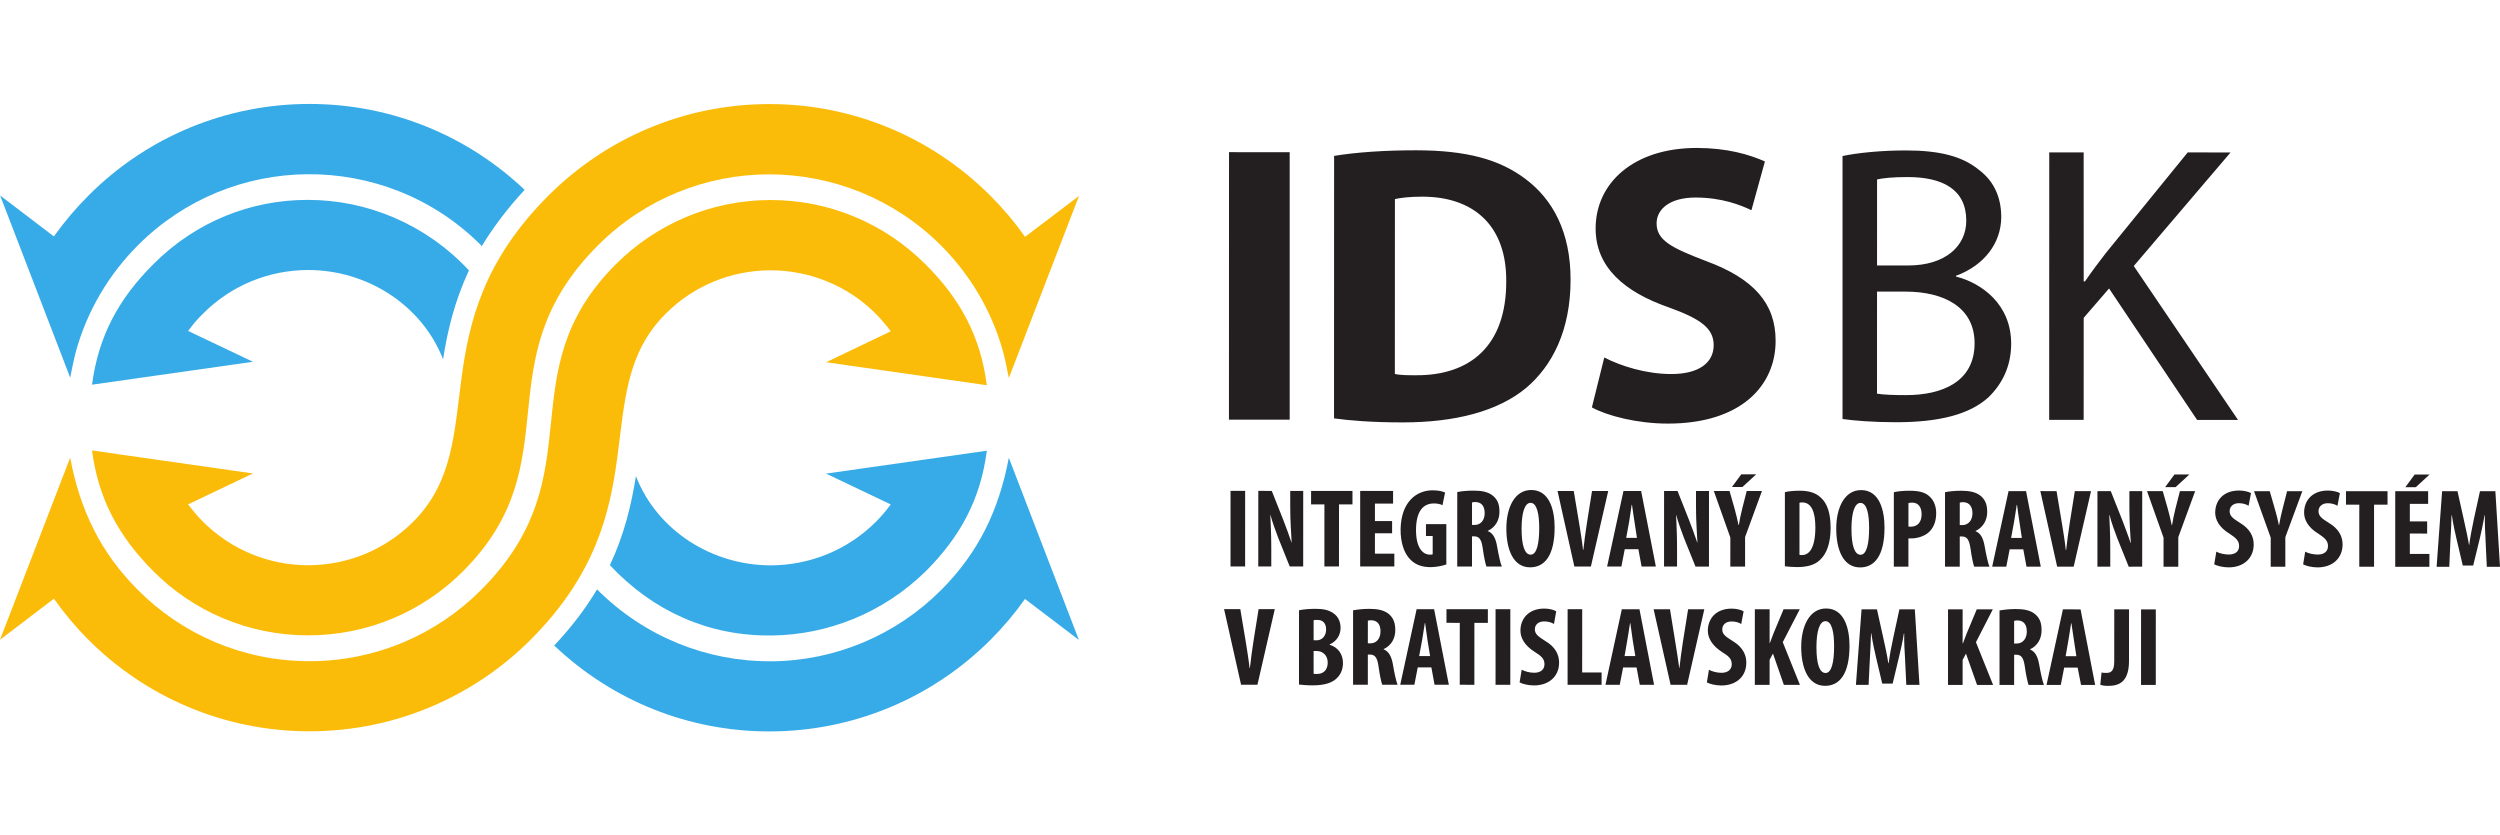 <?xml version="1.0" encoding="UTF-8" standalone="no"?>
<!-- Created with Inkscape (http://www.inkscape.org/) -->

<svg
   xmlns:dc="http://purl.org/dc/elements/1.1/"
   xmlns:cc="http://creativecommons.org/ns#"
   xmlns:rdf="http://www.w3.org/1999/02/22-rdf-syntax-ns#"
   xmlns:svg="http://www.w3.org/2000/svg"
   xmlns="http://www.w3.org/2000/svg"
   xmlns:sodipodi="http://sodipodi.sourceforge.net/DTD/sodipodi-0.dtd"
   xmlns:inkscape="http://www.inkscape.org/namespaces/inkscape"
   id="svg2"
   version="1.1"
   inkscape:version="0.91 r13725"
   xml:space="preserve"
   width="269.337"
   height="90"
   viewBox="0 0 269.337 90"
   sodipodi:docname="footer-ids-bk.svg"><defs
     id="defs6"><clipPath
       clipPathUnits="userSpaceOnUse"
       id="clipPath16"><path
         d="m 0,226.77 226.77,0 L 226.77,0 0,0 0,226.77 Z"
         id="path18"
         inkscape:connector-curvature="0" /></clipPath></defs><sodipodi:namedview
     pagecolor="#ffffff"
     bordercolor="#666666"
     borderopacity="1"
     objecttolerance="10"
     gridtolerance="10"
     guidetolerance="10"
     inkscape:pageopacity="0"
     inkscape:pageshadow="2"
     inkscape:window-width="1383"
     inkscape:window-height="799"
     id="namedview4"
     showgrid="false"
     fit-margin-top="0"
     fit-margin-left="0"
     fit-margin-right="0"
     fit-margin-bottom="0"
     inkscape:zoom="0.83256164"
     inkscape:cx="134.00288"
     inkscape:cy="31.501379"
     inkscape:window-x="269"
     inkscape:window-y="139"
     inkscape:window-maximized="0"
     inkscape:current-layer="g10" /><g
     id="g10"
     inkscape:groupmode="layer"
     inkscape:label="Logo_IDS_BK_horizontal_cmyk"
     transform="matrix(1.25,0,0,-1.25,-6.527,200.23)"><g
       id="g12"
       transform="translate(0,8.96)"><g
         id="g14"
         clip-path="url(#clipPath16)"><g
           id="g20"
           transform="translate(45.639,127.921)"><path
             d="m 0,0 c -3.774,4.039 -8.849,6.087 -13.924,6.075 -4.785,10e-4 -9.57,-1.823 -13.263,-5.528 -3.002,-2.986 -4.746,-6.208 -5.299,-10.398 l 13.87,1.974 -5.586,2.656 c 0.388,0.54 0.816,1.038 1.287,1.494 2.489,2.502 5.753,3.746 9.031,3.759 5.033,0.012 9.803,-2.963 11.655,-7.693 C -1.855,-5.241 -1.246,-2.668 0,0 m 44.949,-31.846 c 1.092,1.093 2.089,2.268 2.974,3.526 l 4.645,-3.528 -6.038,15.698 c -0.845,-4.481 -2.589,-8.159 -5.853,-11.421 -3.874,-3.872 -9.129,-6.097 -14.66,-6.123 -5.476,-0.026 -10.897,2.105 -14.975,6.199 -0.941,-1.576 -2.145,-3.193 -3.694,-4.839 5.033,-4.772 11.587,-7.401 18.543,-7.403 7.19,-0.002 14.009,2.845 19.058,7.891 m -32.801,6.439 c 3.705,-3.956 8.49,-6.128 13.952,-6.061 4.758,0.054 9.542,1.893 13.25,5.515 3.001,3 4.745,6.221 5.285,10.411 l -13.856,-1.973 5.571,-2.657 c -0.387,-0.539 -0.816,-1.037 -1.272,-1.493 -2.504,-2.503 -5.782,-3.746 -9.059,-3.759 -5.034,0.001 -9.79,2.962 -11.628,7.692 -0.387,-2.434 -0.983,-4.992 -2.243,-7.675 m -44.935,31.86 c -1.092,-1.092 -2.088,-2.267 -2.987,-3.525 l -4.632,3.527 6.038,-15.697 c 0.112,0.567 0.333,1.673 0.485,2.227 0.97,3.526 2.851,6.678 5.368,9.194 4.025,4.023 9.281,6.055 14.55,6.108 C -8.544,8.341 -3.096,6.307 1.038,2.171 1.065,2.143 1.093,2.116 1.107,2.088 2.061,3.664 3.264,5.282 4.8,6.941 c -4.825,4.579 -11.351,7.402 -18.542,7.403 -7.122,0.002 -13.954,-2.789 -19.045,-7.891"
             style="fill:#37abe7;fill-opacity:1;fill-rule:evenodd;stroke:none"
             id="path22"
             inkscape:connector-curvature="0" /></g><g
           id="g24"
           transform="translate(181.835,115.037)"><path
             d="m 0,0 2.973,-0.001 0.003,8.795 2.185,2.53 7.588,-11.328 3.527,0 L 7.291,13.26 15.633,23.048 11.94,23.05 4.899,14.395 C 4.318,13.648 3.695,12.819 3.085,11.934 L 2.976,11.933 2.973,23.052 0.007,23.053 0,0 Z m -14.836,11.054 2.462,-10e-4 c 3.249,-0.001 5.946,-1.302 5.946,-4.455 -0.002,-3.347 -2.836,-4.465 -5.907,-4.465 -1.066,0 -1.923,0.028 -2.503,0.125 l 0.002,8.796 z m 0.003,9.666 c 0.484,0.11 1.272,0.206 2.629,0.207 3.013,-0.002 5.06,-1.053 5.059,-3.763 0,-2.213 -1.84,-3.858 -4.994,-3.857 l -2.696,10e-4 0.002,7.412 z M -17.811,0.074 c 0.995,-0.138 2.559,-0.277 4.618,-0.278 3.762,-0.001 6.361,0.69 7.967,2.155 1.161,1.134 1.95,2.641 1.95,4.618 10e-4,3.416 -2.57,5.229 -4.755,5.783 l 0,0.068 c 2.434,0.885 3.9,2.834 3.9,5.061 0.002,1.811 -0.717,3.167 -1.921,4.066 -1.424,1.162 -3.345,1.674 -6.319,1.675 -2.088,0 -4.14,-0.206 -5.44,-0.483 l 0,-22.665 z m -21.601,1.001 c 1.299,-0.719 3.899,-1.397 6.54,-1.397 6.32,-0.002 9.294,3.274 9.296,7.132 0.002,3.25 -1.907,5.366 -5.987,6.875 -2.972,1.135 -4.273,1.785 -4.272,3.251 10e-4,1.203 1.107,2.226 3.361,2.226 2.255,-10e-4 3.9,-0.652 4.813,-1.094 l 1.162,4.203 c -1.369,0.609 -3.276,1.163 -5.876,1.164 -5.435,0.001 -8.713,-3.013 -8.715,-6.941 0,-3.346 2.488,-5.476 6.319,-6.805 2.764,-0.996 3.856,-1.812 3.855,-3.251 0.001,-1.507 -1.258,-2.488 -3.649,-2.488 -2.227,10e-4 -4.384,0.706 -5.78,1.426 L -39.412,1.075 Z M -56.389,19.03 c 0.443,0.097 1.19,0.207 2.351,0.207 4.481,-10e-4 7.287,-2.533 7.244,-7.318 0,-5.503 -3.072,-8.103 -7.787,-8.074 -0.651,0 -1.369,10e-4 -1.813,0.112 l 0.005,15.073 z M -61.636,0.128 c 1.301,-0.181 3.222,-0.347 5.919,-0.347 4.509,-0.002 8.2,0.951 10.635,2.969 2.227,1.88 3.833,4.922 3.833,9.334 0.002,4.065 -1.505,6.901 -3.896,8.686 -2.226,1.673 -5.061,2.462 -9.432,2.464 -2.64,0 -5.13,-0.165 -7.053,-0.483 L -61.636,0.128 Z m -9.051,22.944 -0.006,-23.053 5.235,-0.001 0,23.052 -5.229,0.002 z"
             style="fill:#231f20;fill-opacity:1;fill-rule:nonzero;stroke:none"
             id="path26"
             inkscape:connector-curvature="0" /></g><g
           id="g28"
           transform="translate(118.439,95.113)"><path
             d="m 0,0 0.276,0 c 0.498,0 0.94,-0.36 0.94,-0.996 0,-0.678 -0.415,-0.982 -0.927,-0.981 -0.125,0 -0.207,-10e-4 -0.289,0.013 L 0,0 Z m 0,2.655 c 0.083,0.027 0.194,0.028 0.332,0.027 0.526,0 0.746,-0.359 0.746,-0.829 0,-0.54 -0.344,-0.927 -0.801,-0.927 l -0.276,0 L 0,2.655 Z M -1.26,-2.89 c 0.291,-0.027 0.692,-0.069 1.176,-0.069 1.092,0 1.742,0.248 2.13,0.663 0.304,0.318 0.484,0.733 0.484,1.272 0.001,0.718 -0.401,1.342 -1.147,1.563 l 0,0.028 C 2.018,0.856 2.323,1.41 2.324,1.991 2.323,2.447 2.171,2.875 1.825,3.166 1.37,3.554 0.788,3.637 0.18,3.637 -0.373,3.637 -0.87,3.596 -1.258,3.513 L -1.26,-2.89 Z m 72.576,6.48 -0.002,-6.513 1.272,0 0.001,6.513 -1.271,0 z m -2.312,-4.494 c 0,-0.844 -0.304,-0.982 -0.677,-0.981 -0.166,0 -0.291,0 -0.415,0.041 l -0.11,-1.065 c 0.152,-0.055 0.386,-0.097 0.649,-0.096 0.927,-10e-4 1.825,0.289 1.826,2.156 l 0.001,4.44 -1.272,0 -0.002,-4.495 z m -4.188,0.458 0.235,1.355 c 0.068,0.373 0.166,1.05 0.234,1.479 l 0.028,0 c 0.056,-0.429 0.153,-1.079 0.221,-1.48 l 0.207,-1.354 -0.925,0 z m 1.035,-0.983 0.291,-1.493 1.216,-10e-4 -1.256,6.514 -1.521,10e-4 -1.412,-6.513 1.229,0 0.292,1.492 1.161,0 z m -5.475,4.026 c 0.069,0.028 0.194,0.041 0.305,0.042 0.566,-0.014 0.788,-0.416 0.788,-0.969 0,-0.566 -0.319,-1.023 -0.872,-1.022 l -0.221,-0.001 0,1.95 z m -1.259,-5.517 1.259,0 0.001,2.599 0.18,0 c 0.427,0 0.635,-0.235 0.745,-1.051 0.096,-0.705 0.249,-1.37 0.318,-1.548 l 1.326,-10e-4 c -0.109,0.234 -0.289,1.037 -0.413,1.77 -0.125,0.692 -0.346,1.107 -0.788,1.286 l 0,0.014 c 0.664,0.304 0.997,0.94 0.996,1.632 10e-4,0.566 -0.109,0.995 -0.511,1.356 -0.416,0.386 -1.037,0.484 -1.729,0.484 -0.484,0 -0.996,-0.056 -1.384,-0.125 l 0,-6.416 z m -4.44,10e-4 1.259,0 10e-4,2.157 0.29,0.539 0.954,-2.696 1.382,-10e-4 -1.478,3.679 1.453,2.834 -1.383,10e-4 -0.871,-2.088 C 56.171,1.229 56.076,0.939 55.964,0.662 l -0.027,0 0,2.932 -1.258,0 -0.002,-6.513 z m -3.595,10e-4 1.135,0 -0.4,6.513 -1.328,10e-4 -0.512,-2.365 c -0.18,-0.816 -0.318,-1.549 -0.415,-2.282 l -0.029,10e-4 c -0.11,0.746 -0.276,1.465 -0.455,2.281 l -0.525,2.365 -1.327,0 -0.485,-6.513 1.091,0 0.111,2.254 c 0.028,0.65 0.085,1.479 0.099,2.185 l 0.026,0 C 48.166,0.816 48.344,0 48.469,-0.525 l 0.539,-2.282 0.898,0 0.555,2.323 c 0.124,0.498 0.304,1.3 0.415,2.006 l 0.027,0 c -0.013,-0.707 0.027,-1.55 0.07,-2.159 l 0.109,-2.281 z m -6.969,5.492 c 0.582,0 0.747,-1.038 0.747,-2.171 0,-1.328 -0.208,-2.296 -0.733,-2.296 -0.511,0 -0.789,0.747 -0.789,2.226 10e-4,1.411 0.28,2.241 0.775,2.241 m 0.056,1.093 c -1.437,0 -2.143,-1.535 -2.144,-3.306 0,-1.783 0.58,-3.359 2.06,-3.36 1.231,0 2.102,0.995 2.103,3.456 0,1.48 -0.442,3.209 -2.019,3.21 m -6.141,-6.581 1.272,-10e-4 0.001,2.158 0.29,0.539 0.939,-2.697 1.385,-10e-4 -1.48,3.679 1.467,2.835 -1.397,0 -0.872,-2.087 C 39.522,1.234 39.425,0.944 39.316,0.667 l -0.014,0 0,2.932 -1.273,0 -0.001,-6.513 z m -4.134,0.208 c 0.221,-0.124 0.733,-0.262 1.244,-0.263 1.285,0 2.157,0.773 2.156,1.963 0.001,0.691 -0.317,1.355 -1.174,1.867 -0.705,0.429 -0.899,0.637 -0.898,1.01 -0.001,0.359 0.262,0.678 0.803,0.677 0.359,10e-4 0.649,-0.097 0.829,-0.221 l 0.207,1.093 c -0.193,0.123 -0.608,0.235 -1.022,0.235 -1.369,0 -2.062,-0.871 -2.062,-1.908 0,-0.594 0.345,-1.272 1.217,-1.826 0.567,-0.346 0.844,-0.581 0.844,-1.065 -10e-4,-0.415 -0.291,-0.732 -0.886,-0.732 -0.374,-0.001 -0.816,0.11 -1.079,0.262 L 33.894,-2.706 Z M 32.192,-2.913 33.674,3.6 32.277,3.6 31.834,0.821 C 31.722,0.088 31.611,-0.701 31.528,-1.475 l -0.013,0 C 31.417,-0.714 31.28,0.088 31.17,0.793 l -0.456,2.808 -1.41,0 1.464,-6.513 1.424,-10e-4 z m -5.392,2.477 0.234,1.355 c 0.071,0.374 0.167,1.051 0.237,1.48 l 0.027,0 C 27.354,1.97 27.45,1.32 27.505,0.919 l 0.222,-1.355 -0.927,0 z m 1.037,-0.982 0.275,-1.494 1.231,0 -1.257,6.513 -1.521,10e-4 -1.412,-6.513 1.232,0 0.29,1.493 1.162,0 z m -5.947,-1.492 2.931,0 10e-4,1.063 -1.675,10e-4 0.002,5.449 -1.257,0 -0.002,-6.513 z m -4.135,0.208 c 0.208,-0.124 0.719,-0.263 1.244,-0.262 1.273,0 2.159,0.773 2.159,1.963 -0.001,0.691 -0.319,1.355 -1.19,1.866 -0.691,0.429 -0.897,0.637 -0.898,1.01 0,0.36 0.263,0.678 0.802,0.678 0.374,-10e-4 0.649,-0.097 0.844,-0.222 l 0.194,1.093 c -0.193,0.124 -0.595,0.235 -1.024,0.235 -1.355,0.001 -2.061,-0.87 -2.06,-1.908 -0.001,-0.594 0.345,-1.272 1.23,-1.826 0.552,-0.345 0.842,-0.581 0.842,-1.065 0.001,-0.414 -0.29,-0.732 -0.885,-0.732 -0.372,0 -0.815,0.111 -1.078,0.263 l -0.18,-1.093 z m -2.073,6.307 -0.001,-6.513 1.272,-10e-4 0.001,6.514 -1.272,0 z m -3.087,-6.512 1.26,-10e-4 0.002,5.338 1.161,0 10e-4,1.175 -3.569,10e-4 0,-1.175 1.148,-10e-4 -0.003,-5.337 z m -3.497,2.476 0.25,1.354 C 9.417,1.297 9.514,1.975 9.583,2.404 L 9.611,2.403 C 9.666,1.975 9.763,1.325 9.818,0.924 l 0.221,-1.356 -0.941,0.001 z m 1.051,-0.982 0.276,-1.494 1.231,0 -1.27,6.513 -1.508,0.001 -1.412,-6.513 1.218,-10e-4 0.29,1.494 1.175,0 z M 4.675,2.613 C 4.744,2.64 4.868,2.654 4.965,2.654 5.545,2.64 5.766,2.238 5.766,1.685 5.765,1.118 5.448,0.662 4.895,0.662 l -0.221,0 10e-4,1.951 z M 3.4,-2.905 l 1.273,0 0,2.599 0.18,0.001 c 0.429,-0.001 0.636,-0.236 0.746,-1.052 0.099,-0.705 0.236,-1.369 0.318,-1.549 l 1.328,0 c -0.124,0.234 -0.29,1.038 -0.414,1.77 -0.125,0.692 -0.36,1.107 -0.802,1.287 l 0,0.013 c 0.677,0.304 1.01,0.941 1.01,1.632 0,0.566 -0.124,0.996 -0.511,1.356 C 6.099,3.538 5.476,3.636 4.786,3.635 4.301,3.636 3.804,3.581 3.402,3.511 L 3.4,-2.905 Z m -8.241,0.002 1.495,6.513 -1.396,0.001 -0.444,-2.78 C -5.298,0.099 -5.407,-0.69 -5.491,-1.465 l -0.028,0.001 c -0.083,0.76 -0.221,1.563 -0.33,2.267 l -0.47,2.808 -1.398,0 1.464,-6.514 1.412,0 z m 105.957,10.163 1.136,0 -0.399,6.513 -1.328,0 -0.513,-2.35 C 99.834,10.593 99.695,9.86 99.597,9.141 l -0.014,0 c -0.124,0.733 -0.289,1.453 -0.47,2.282 l -0.525,2.351 -1.326,0 -0.473,-6.512 1.092,0 0.099,2.267 c 0.04,0.65 0.083,1.466 0.096,2.171 l 0.029,0 c 0.097,-0.705 0.275,-1.521 0.399,-2.033 l 0.54,-2.296 0.898,0 0.568,2.323 c 0.124,0.511 0.291,1.314 0.415,2.006 l 0.028,0 c -0.028,-0.692 0.027,-1.536 0.055,-2.158 l 0.108,-2.282 z m -6.218,7.953 -0.802,-1.092 0.898,0 1.189,1.092 -1.285,0 z m 1.076,-4.038 -1.494,0 10e-4,1.508 1.577,-10e-4 0,1.093 -2.835,0 -0.001,-6.513 2.946,0 0,1.106 -1.687,0 -10e-4,1.757 1.494,-10e-4 0,1.051 z m -5.85,-3.911 1.273,-0.001 10e-4,5.352 1.161,-10e-4 0.001,1.161 -3.582,0.002 0,-1.162 1.147,-10e-4 -0.001,-5.35 z m -4.839,0.208 c 0.221,-0.125 0.732,-0.263 1.243,-0.263 1.286,0 2.157,0.787 2.158,1.976 0,0.679 -0.318,1.342 -1.175,1.854 -0.705,0.429 -0.898,0.636 -0.899,1.024 0,0.346 0.264,0.677 0.804,0.677 0.358,0 0.649,-0.111 0.829,-0.221 l 0.207,1.092 c -0.193,0.111 -0.607,0.221 -1.023,0.221 -1.369,10e-4 -2.06,-0.87 -2.061,-1.907 0,-0.595 0.331,-1.272 1.23,-1.812 0.538,-0.36 0.83,-0.595 0.83,-1.065 0,-0.429 -0.292,-0.733 -0.887,-0.733 -0.372,0 -0.813,0.097 -1.077,0.249 L 85.285,7.472 Z m -1.535,-0.206 0,2.544 1.466,3.967 -1.313,0.001 -0.388,-1.521 c -0.126,-0.47 -0.221,-0.94 -0.303,-1.41 l -0.015,0 c -0.098,0.484 -0.221,0.968 -0.346,1.383 l -0.443,1.548 -1.355,0 1.438,-4.01 -0.001,-2.503 1.26,0.001 z m -6.128,0.208 c 0.221,-0.124 0.733,-0.262 1.245,-0.263 1.287,0 2.158,0.788 2.157,1.977 0,0.678 -0.316,1.341 -1.173,1.853 -0.705,0.43 -0.901,0.637 -0.9,1.024 0,0.346 0.263,0.677 0.802,0.677 0.361,0 0.65,-0.111 0.831,-0.222 l 0.208,1.094 c -0.194,0.11 -0.61,0.22 -1.025,0.22 -1.369,0.001 -2.06,-0.87 -2.061,-1.907 0.002,-0.594 0.333,-1.272 1.231,-1.812 C 79.476,9.756 79.766,9.52 79.766,9.049 79.767,8.621 79.475,8.317 78.881,8.318 78.508,8.317 78.066,8.414 77.803,8.566 L 77.622,7.474 Z m -3.427,7.745 -0.803,-1.092 0.899,-0.001 1.19,1.093 -1.286,0 z m 0.329,-7.952 0.001,2.545 1.453,3.968 -1.314,0.001 -0.387,-1.521 c -0.11,-0.471 -0.221,-0.941 -0.291,-1.41 l -0.027,-10e-4 c -0.096,0.484 -0.221,0.968 -0.332,1.383 l -0.442,1.549 -1.355,0 1.424,-4.01 -0.001,-2.503 1.271,-10e-4 z m -5.862,0.002 0,1.48 c 10e-4,1.3 -0.055,2.295 -0.083,2.959 l 0.028,0 c 0.139,-0.595 0.443,-1.411 0.651,-1.964 l 0.995,-2.476 1.16,0.001 0.004,6.512 -1.107,10e-4 0,-1.437 c -0.001,-1.204 0.081,-2.324 0.122,-3.016 L 70.405,9.33 c -0.179,0.566 -0.498,1.396 -0.691,1.907 l -1.009,2.545 -1.148,10e-4 -0.002,-6.513 1.107,-10e-4 z m -3.154,10e-4 1.496,6.513 -1.397,0 -0.444,-2.779 C 65.054,10.271 64.942,9.483 64.859,8.708 L 64.83,8.709 c -0.081,0.774 -0.22,1.576 -0.33,2.268 l -0.469,2.806 -1.397,0.001 1.451,-6.513 1.423,-0.001 z m -5.392,2.477 0.249,1.354 c 0.069,0.374 0.167,1.051 0.234,1.494 l 0.029,0 c 0.056,-0.443 0.139,-1.092 0.208,-1.48 l 0.206,-1.369 -0.926,10e-4 z m 1.05,-0.982 0.277,-1.494 1.23,0 -1.27,6.513 -1.507,0 -1.412,-6.512 1.216,0 0.291,1.493 1.175,0 z m -5.475,4.025 c 0.055,0.028 0.194,0.042 0.291,0.041 0.567,-0.014 0.802,-0.415 0.803,-0.967 -10e-4,-0.568 -0.334,-1.01 -0.873,-1.01 l -0.222,0 0.001,1.936 z m -1.272,-5.517 1.27,0 10e-4,2.599 0.182,10e-4 C 56.3,9.872 56.493,9.637 56.617,8.835 56.713,8.116 56.851,7.466 56.935,7.272 l 1.314,0 c -0.112,0.249 -0.292,1.051 -0.414,1.77 -0.125,0.691 -0.346,1.12 -0.789,1.287 l 0,0.013 c 0.664,0.318 1.011,0.94 1.01,1.645 0.001,0.553 -0.123,0.982 -0.512,1.342 -0.428,0.387 -1.049,0.484 -1.741,0.485 -0.485,0 -0.983,-0.042 -1.383,-0.125 L 54.419,7.273 Z m -3.152,5.477 c 0.082,0.028 0.193,0.041 0.317,0.041 0.581,0 0.817,-0.442 0.817,-1.01 -0.001,-0.608 -0.292,-1.064 -0.928,-1.064 -0.083,0 -0.138,0 -0.207,0.014 l 0.001,2.019 z m -1.26,-5.476 1.258,0 0,2.434 c 0.084,0 0.167,0 0.25,-10e-4 0.525,0 1.189,0.193 1.589,0.609 0.347,0.373 0.555,0.871 0.554,1.576 0,0.539 -0.179,1.078 -0.567,1.424 -0.414,0.402 -1.007,0.498 -1.755,0.499 -0.484,-10e-4 -0.968,-0.042 -1.327,-0.125 L 50.007,7.274 Z m -2.875,5.491 c 0.58,0 0.746,-1.038 0.746,-2.171 -10e-4,-1.328 -0.209,-2.296 -0.733,-2.296 -0.512,0 -0.789,0.761 -0.789,2.241 10e-4,1.396 0.278,2.226 0.776,2.226 m 0.055,1.106 c -1.438,0 -2.143,-1.535 -2.143,-3.318 -10e-4,-1.784 0.579,-3.347 2.058,-3.347 1.232,-0.001 2.103,0.995 2.103,3.442 0.001,1.494 -0.441,3.222 -2.018,3.223 M 41.876,12.78 c 0.083,0.028 0.166,0.027 0.25,0.027 0.774,0 1.118,-0.815 1.119,-2.143 -10e-4,-1.798 -0.539,-2.392 -1.148,-2.392 -0.069,0 -0.166,0 -0.222,0.014 l 10e-4,4.494 z M 40.617,7.304 c 0.249,-0.027 0.649,-0.069 1.037,-0.069 0.912,0 1.563,0.193 1.992,0.622 0.566,0.511 0.913,1.438 0.913,2.751 0.001,1.273 -0.29,2.13 -0.858,2.628 -0.414,0.387 -0.981,0.581 -1.797,0.581 -0.511,10e-4 -0.968,-0.041 -1.286,-0.124 L 40.617,7.304 Z m -3.759,7.925 -0.804,-1.092 0.901,-0.001 1.188,1.093 -1.285,0 z m 0.33,-7.952 0,2.545 1.453,3.968 -1.314,0.001 -0.387,-1.521 c -0.111,-0.471 -0.222,-0.941 -0.291,-1.41 l -0.028,0 c -0.097,0.483 -0.221,0.968 -0.331,1.382 l -0.442,1.549 -1.356,10e-4 1.424,-4.011 -0.002,-2.503 1.274,-10e-4 z m -5.864,0.003 10e-4,1.479 c 0.001,1.3 -0.055,2.295 -0.083,2.959 l 0.014,0 c 0.15,-0.595 0.456,-1.411 0.662,-1.964 l 0.996,-2.475 1.161,0 0.002,6.513 -1.119,0 0,-1.437 c -10e-4,-1.204 0.095,-2.324 0.123,-3.015 l -0.013,0 c -0.181,0.567 -0.499,1.396 -0.693,1.907 l -1.008,2.545 -1.161,0 -0.003,-6.512 1.121,0 z m -4.383,2.475 0.249,1.356 c 0.069,0.373 0.153,1.051 0.222,1.494 l 0.027,-0.001 c 0.069,-0.442 0.152,-1.092 0.22,-1.48 l 0.208,-1.369 -0.926,0 z m 1.051,-0.981 0.276,-1.494 1.23,0 -1.27,6.513 -1.522,0 -1.411,-6.512 1.23,0 0.292,1.494 1.175,-0.001 z m -4.095,-1.493 1.496,6.513 -1.397,10e-4 -0.443,-2.78 C 23.442,10.283 23.331,9.494 23.248,8.72 l -0.029,0 c -0.082,0.774 -0.22,1.576 -0.329,2.267 l -0.47,2.808 -1.397,0 1.45,-6.513 1.424,-0.001 z M 18.7,12.773 c 0.566,0 0.745,-1.038 0.745,-2.172 0,-1.328 -0.208,-2.296 -0.733,-2.295 -0.512,0 -0.788,0.76 -0.788,2.24 0.001,1.398 0.278,2.227 0.776,2.227 m 0.054,1.106 c -1.438,0 -2.143,-1.535 -2.143,-3.318 -0.001,-1.784 0.579,-3.347 2.046,-3.347 1.244,-0.001 2.115,0.994 2.116,3.442 0.001,1.494 -0.442,3.223 -2.019,3.223 m -5.102,-1.077 c 0.07,0.028 0.194,0.041 0.291,0.041 0.58,-0.014 0.802,-0.415 0.8,-0.968 0,-0.567 -0.316,-1.009 -0.87,-1.009 l -0.221,0 0,1.936 z m -1.274,-5.517 1.273,-0.001 0,2.6 0.18,0 c 0.428,0 0.636,-0.236 0.746,-1.037 0.098,-0.72 0.236,-1.37 0.318,-1.563 l 1.328,0 c -0.124,0.248 -0.29,1.051 -0.415,1.769 -0.125,0.692 -0.359,1.121 -0.801,1.287 l 0,0.014 c 0.677,0.318 1.009,0.94 1.01,1.645 0.001,0.553 -0.111,0.982 -0.512,1.341 -0.428,0.388 -1.036,0.485 -1.742,0.484 -0.485,10e-4 -0.981,-0.04 -1.383,-0.123 L 12.378,7.285 Z m -0.939,3.65 -1.756,10e-4 -10e-4,-1.023 0.58,-10e-4 10e-4,-1.576 C 10.221,8.308 10.139,8.308 10.014,8.308 c -0.58,0 -1.189,0.554 -1.188,2.116 10e-4,1.701 0.677,2.296 1.535,2.295 0.318,0.001 0.567,-0.055 0.746,-0.152 l 0.223,1.093 c -0.208,0.096 -0.568,0.193 -1.066,0.193 C 8.881,13.854 7.541,12.872 7.497,10.508 7.484,9.388 7.787,8.419 8.341,7.88 8.784,7.437 9.336,7.23 10.082,7.23 c 0.47,0 1.079,0.124 1.356,0.234 l 10e-4,3.471 z m -4.674,0.264 -1.48,10e-4 0,1.507 1.564,-0.001 0,1.093 -2.835,0 L 4.013,7.287 6.958,7.286 6.957,8.392 5.284,8.393 l 0.001,1.756 1.48,-10e-4 0,1.051 z m -5.836,-3.911 1.257,0 0.002,5.35 1.161,0 0,1.162 -3.567,10e-4 0,-1.162 1.148,0 -0.001,-5.351 z m -4.578,0 10e-4,1.481 c -10e-4,1.299 -0.055,2.295 -0.084,2.959 l 0.015,0 c 0.151,-0.595 0.456,-1.411 0.664,-1.964 l 0.994,-2.476 1.161,0 0.002,6.513 -1.119,0 0,-1.437 C -2.016,11.16 -1.92,10.041 -1.892,9.349 l -0.013,0 c -0.181,0.567 -0.499,1.396 -0.692,1.908 L -3.606,13.801 -4.767,13.802 -4.77,7.29 -3.649,7.288 Z m -3.512,6.514 -0.001,-6.512 1.259,0 10e-4,6.513 -1.259,-0.001 z"
             style="fill:#231f20;fill-opacity:1;fill-rule:nonzero;stroke:none"
             id="path30"
             inkscape:connector-curvature="0" /></g><g
           id="g32"
           transform="translate(84.996,128.436)"><path
             d="m 0,0 c 3,-2.988 4.741,-6.224 5.279,-10.414 l -13.855,1.981 5.573,2.667 c -0.387,0.526 -0.815,1.024 -1.272,1.494 -2.516,2.518 -5.82,3.763 -9.112,3.764 -3.277,-0.012 -6.527,-1.257 -9.016,-3.745 -6.862,-6.857 -0.365,-16.816 -11.652,-28.11 -4.883,-4.867 -11.619,-7.88 -19.059,-7.878 -7.44,0.002 -14.174,3.019 -19.04,7.888 -1.092,1.093 -2.087,2.282 -2.972,3.541 l -4.648,-3.54 6.048,15.695 c 0.842,-4.467 2.583,-8.146 5.847,-11.41 3.774,-3.791 9,-6.129 14.767,-6.131 5.78,-10e-4 10.995,2.334 14.785,6.122 10.028,10.023 2.148,18.614 11.651,28.111 3.416,3.401 8.133,5.516 13.333,5.514 C -8.296,5.548 -3.539,3.541 0,0 m -28.224,1.654 c 4.066,4.064 9.391,6.096 14.714,6.108 C -8.13,7.76 -2.764,5.712 1.328,1.631 3.844,-0.886 5.724,-4.039 6.692,-7.58 6.843,-8.119 7.064,-9.226 7.175,-9.792 L 13.222,5.901 8.575,2.376 C 7.69,3.635 6.694,4.811 5.602,5.903 c -5.046,5.05 -11.836,7.914 -19.053,7.916 -7.441,0.002 -14.176,-3.011 -19.059,-7.891 -11.288,-11.281 -4.791,-21.24 -11.652,-28.111 -2.31,-2.308 -5.518,-3.746 -9.059,-3.745 -3.54,0.001 -6.733,1.44 -9.056,3.75 -0.47,0.47 -0.885,0.969 -1.286,1.493 l 5.587,2.668 -13.869,1.981 c 0.552,-4.189 2.294,-7.412 5.293,-10.414 3.401,-3.417 8.116,-5.52 13.33,-5.522 5.213,-10e-4 9.929,2.1 13.346,5.514 9.49,9.498 1.609,18.075 11.652,28.112"
             style="fill:#fbbc09;fill-opacity:1;fill-rule:nonzero;stroke:none"
             id="path34"
             inkscape:connector-curvature="0" /></g></g></g></g></svg>